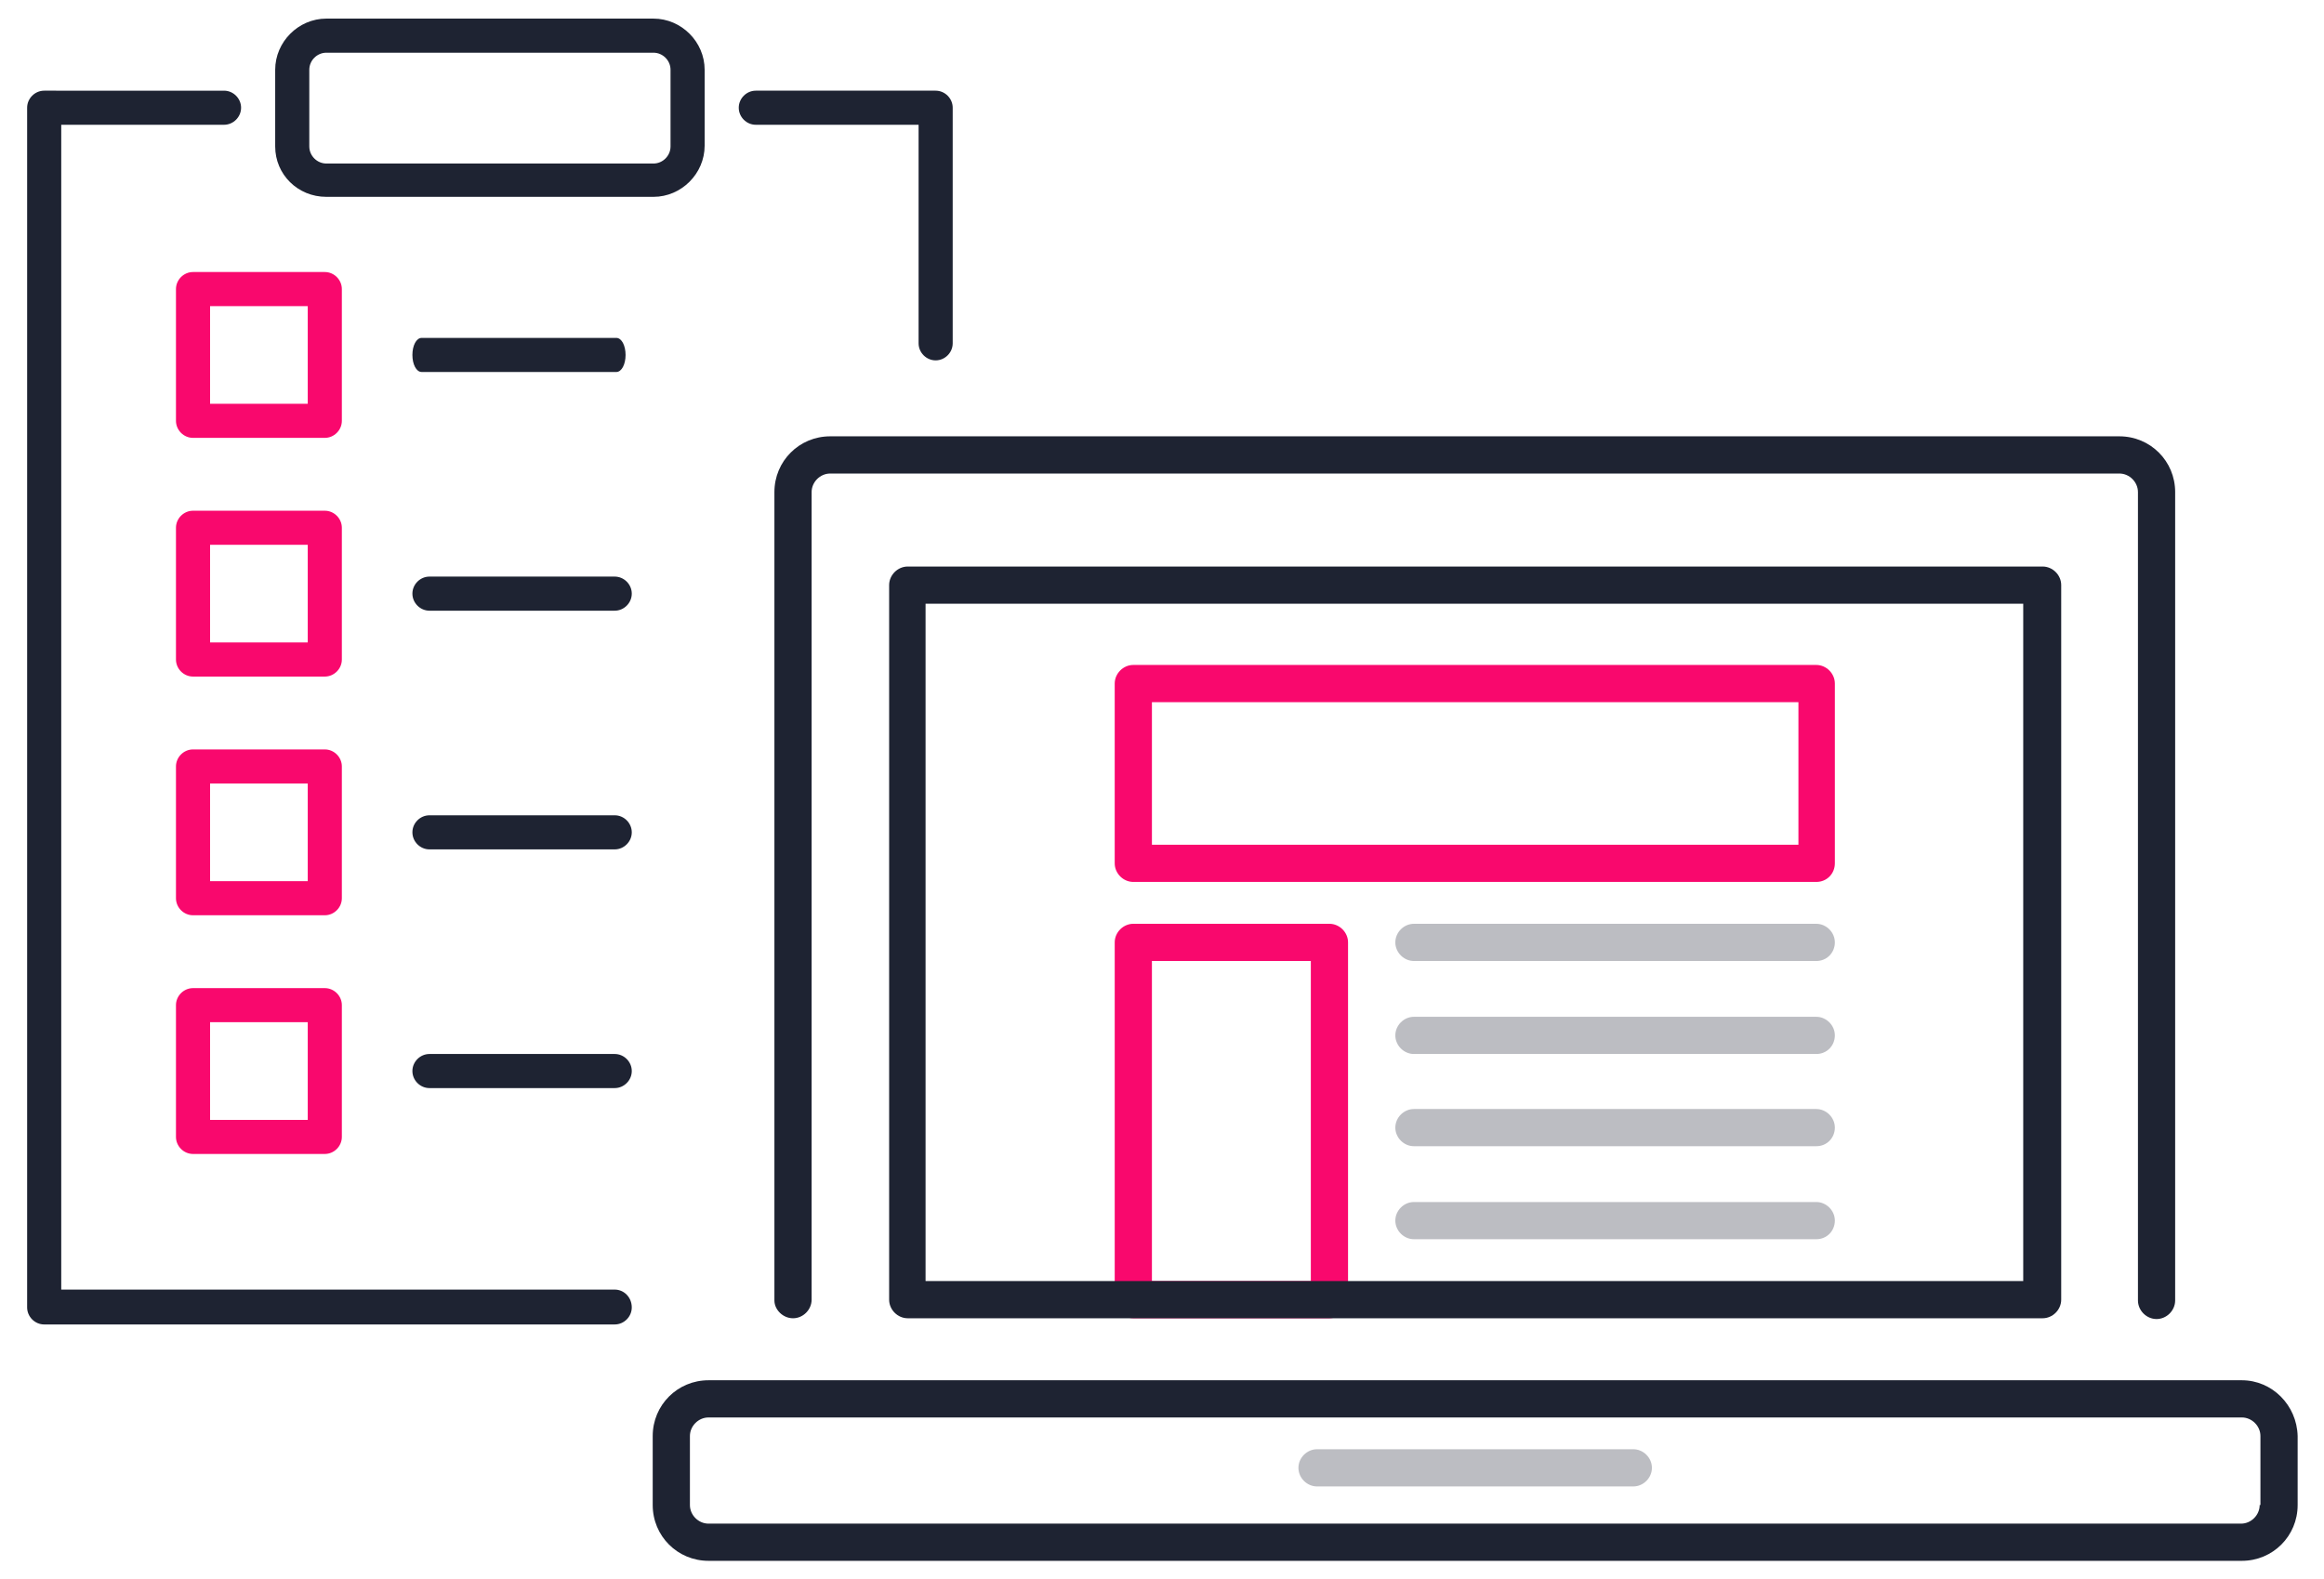 <?xml version="1.0" encoding="utf-8"?>
<!-- Generator: Adobe Illustrator 25.2.0, SVG Export Plug-In . SVG Version: 6.00 Build 0)  -->
<svg version="1.1" id="Ebene_1" xmlns="http://www.w3.org/2000/svg" xmlns:xlink="http://www.w3.org/1999/xlink" x="0px" y="0px"
	 viewBox="0 0 299.8 203.7" style="enable-background:new 0 0 299.8 203.7;" xml:space="preserve">
<style type="text/css">
	.st0{fill:#1E2332;}
	.st1{fill:#F6F6F6;}
	.st2{opacity:0.3;}
	.st3{fill:#CEDAE4;}
	.st4{opacity:0.2;fill:url(#SVGID_1_);}
	.st5{opacity:0.3;fill:url(#SVGID_2_);}
	.st6{opacity:0.3;fill:url(#SVGID_3_);}
	.st7{fill:#CEDAE5;}
	.st8{fill:#214274;}
	.st9{fill:#F90B6D;}
	.st10{opacity:0.1;fill:url(#SVGID_4_);}
	.st11{fill:#FFFFFF;stroke:url(#SVGID_5_);stroke-width:10;stroke-miterlimit:10;}
	.st12{fill:none;stroke:#FFFFFF;stroke-width:10.676;stroke-miterlimit:10;}
	.st13{fill:#FFFFFF;}
	.st14{fill:none;stroke:#EEEEEE;stroke-width:4.088;stroke-miterlimit:10;}
	.st15{fill:#EEEEEE;}
	.st16{fill:#F0F0F0;}
	.st17{fill:#FAFAFA;}
	.st18{opacity:0.4;}
	.st19{fill:none;stroke:#1E2332;stroke-width:1.756;stroke-linecap:round;stroke-linejoin:round;stroke-miterlimit:10;}
	.st20{opacity:0.5;fill:#FFFFFF;}
	.st21{fill:none;stroke:#1E2332;stroke-width:1.756;stroke-linejoin:round;stroke-miterlimit:10;}
	.st22{fill:none;stroke:#1E2332;stroke-width:1.844;stroke-linecap:round;stroke-linejoin:round;stroke-miterlimit:10;}
	.st23{opacity:0.1;fill:#212121;}
	.st24{opacity:0.15;fill:#212121;}
	.st25{fill:none;stroke:#58585A;stroke-width:1.736;stroke-miterlimit:10;}
	.st26{fill:#58585A;}
	.st27{fill:#1A171B;}
	.st28{fill:#D8D9DA;}
	.st29{fill:#009DDF;}
	.st30{fill:#E2004F;}
	.st31{fill:#003652;}
	.st32{fill:#E3E8EC;}
	.st33{fill:none;stroke:#FFFFFF;stroke-width:2;stroke-miterlimit:10;}
	.st34{fill:none;stroke:#58585A;stroke-width:2;stroke-miterlimit:10;}
	.st35{fill:#E3E8EC;stroke:#BEC3C7;stroke-miterlimit:10;}
	.st36{fill:none;stroke:#E3E8EC;stroke-width:2;stroke-miterlimit:10;}
	.st37{fill:#E3226E;}
	.st38{fill:#212121;}
	.st39{fill:none;stroke:#58585A;stroke-width:1.411;stroke-miterlimit:10;}
	.st40{fill:none;stroke:#202120;stroke-miterlimit:10;}
	.st41{fill:#202120;}
	.st42{fill:#3C3C3C;}
	.st43{fill:#656464;}
	.st44{opacity:0.2;fill:#E3226E;}
	.st45{fill:none;stroke:#1A171B;stroke-width:0.539;stroke-miterlimit:10;}
	.st46{fill:none;stroke:#1A171B;stroke-width:0.484;stroke-miterlimit:10;}
	.st47{fill:url(#SVGID_6_);}
	.st48{fill:none;stroke:#1A171B;stroke-miterlimit:10;}
	.st49{fill:none;stroke:#1A171B;stroke-miterlimit:10;stroke-dasharray:5.706,5.706;}
	.st50{fill:#5ABCBE;}
	.st51{fill:none;stroke:#1A171B;stroke-width:0.536;stroke-miterlimit:10;stroke-dasharray:3.216;}
	.st52{fill:url(#SVGID_7_);}
	.st53{fill:url(#SVGID_8_);}
	.st54{fill:none;stroke:#C7C7C7;stroke-width:0.5;stroke-miterlimit:10;}
	.st55{fill:url(#SVGID_9_);}
	.st56{fill:#3DA9C8;}
	.st57{opacity:0.6;fill:#3DA9C8;}
	.st58{opacity:0.7;fill:url(#SVGID_10_);}
	.st59{fill:none;stroke:#58585A;stroke-width:1.665;stroke-miterlimit:10;}
	.st60{fill:#B60044;}
	.st61{fill:#FFFFFF;stroke:#212121;stroke-width:2;stroke-miterlimit:10;}
	.st62{fill:none;stroke:#212121;stroke-width:2;stroke-miterlimit:10;}
	.st63{fill:none;stroke:#58585A;stroke-width:6;stroke-miterlimit:10;}
	.st64{fill:#FFFFFF;stroke:#212121;stroke-miterlimit:10;}
	.st65{fill:none;stroke:#212121;stroke-miterlimit:10;}
	.st66{fill:#FFFFFF;stroke:#212121;stroke-width:1.592;stroke-miterlimit:10;}
	.st67{fill:#FFFFFF;stroke:#212121;stroke-width:1.566;stroke-miterlimit:10;}
	.st68{fill:#666666;}
	.st69{fill:#777777;}
	.st70{fill:#999999;}
	.st71{fill:#BBBBBB;}
	.st72{fill:none;stroke:#E3226E;stroke-width:0.291;stroke-miterlimit:10;}
	.st73{fill:none;stroke:#E3226E;stroke-width:0.625;stroke-miterlimit:10;}
	.st74{fill:#FF1730;}
	.st75{fill:#00A23B;}
	.st76{fill:#6BBCC3;}
	.st77{fill:#1F93A3;}
	.st78{fill:#AAAAAA;}
	.st79{opacity:0.6;fill:#212121;}
	.st80{opacity:0.25;fill:#212121;}
	.st81{fill:url(#SVGID_11_);}
	.st82{fill:none;stroke:#222222;stroke-width:4.312;stroke-miterlimit:10;}
	.st83{fill:none;stroke:#58595B;stroke-width:2.97;stroke-linecap:round;stroke-linejoin:round;stroke-miterlimit:10;}
	.st84{fill:none;stroke:#E3226E;stroke-width:2.755;stroke-miterlimit:10;}
	.st85{fill:none;stroke:#E3226E;stroke-width:3.024;stroke-miterlimit:10;}
	.st86{fill:none;stroke:#E3226E;stroke-width:2.556;stroke-miterlimit:10;}
	.st87{fill:#222222;}
	.st88{fill:#821552;}
	.st89{fill:#F931A3;}
	.st90{fill:#E7E2F0;}
	.st91{fill:#00C1C3;}
	.st92{fill:#2D2D2D;}
	.st93{fill:none;stroke:#E3226E;stroke-width:3;stroke-miterlimit:10;}
	.st94{fill:#FFFFFF;stroke:#212121;stroke-width:3.734;stroke-miterlimit:10;}
	.st95{fill:none;stroke:#212121;stroke-width:3.734;stroke-miterlimit:10;}
	.st96{fill:#FFFFFF;stroke:#000000;stroke-width:3;stroke-miterlimit:10;}
	.st97{fill:#FFFFFF;stroke:#000000;stroke-width:10;stroke-miterlimit:10;}
	.st98{fill:url(#SVGID_12_);}
	.st99{fill:none;stroke:#E3226E;stroke-width:0.891;stroke-miterlimit:10;}
	.st100{fill:none;stroke:#E3226E;stroke-width:2;stroke-miterlimit:10;}
	.st101{fill:none;stroke:#FFFFFF;stroke-width:4;stroke-miterlimit:10;}
	.st102{fill:#F9086D;}
	.st103{fill:none;stroke:#4550E5;stroke-linecap:round;stroke-linejoin:round;stroke-miterlimit:10;}
	.st104{fill:#4550E5;}
	.st105{fill:none;stroke:#1E2332;stroke-width:2.178;stroke-linecap:round;stroke-linejoin:round;stroke-miterlimit:10;}
	.st106{fill:none;stroke:#E3226E;stroke-width:3.923;stroke-miterlimit:10;}
	.st107{opacity:0.5;}
	.st108{fill:none;stroke:#212121;stroke-width:2.561;stroke-miterlimit:10;}
	.st109{fill:none;stroke:#212121;stroke-width:3.993;stroke-miterlimit:10;}
	.st110{fill:none;stroke:#EEEEEE;stroke-width:3.842;stroke-miterlimit:10;}
	.st111{fill:none;stroke:#EEEEEE;stroke-width:4.425;stroke-miterlimit:10;}
	.st112{fill:none;stroke:#1A171B;stroke-width:5;stroke-miterlimit:10;}
	.st113{fill:none;stroke:#1A171B;stroke-width:6;stroke-miterlimit:10;}
	.st114{fill:#FFFFFF;stroke:url(#SVGID_13_);stroke-width:9;stroke-miterlimit:10;}
	.st115{fill:#FFFFFF;stroke:#1A171B;stroke-width:3;stroke-miterlimit:10;}
	.st116{fill:#FFFFFF;stroke:#1A171B;stroke-width:2.845;stroke-miterlimit:10;}
	.st117{fill:url(#SVGID_14_);}
	.st118{fill:#FFFFFF;stroke:url(#SVGID_15_);stroke-width:9;stroke-miterlimit:10;}
	.st119{fill:url(#SVGID_16_);}
	.st120{fill:#FFFFFF;stroke:url(#SVGID_17_);stroke-width:10;stroke-miterlimit:10;}
	.st121{fill:url(#SVGID_18_);}
	.st122{fill:url(#SVGID_19_);}
	.st123{fill:#FF8CAC;}
	.st124{fill:#FF6C6C;}
	.st125{fill:#0000CE;}
	.st126{fill:url(#SVGID_20_);}
	.st127{fill:url(#SVGID_21_);}
	.st128{fill:#CCE7FF;}
	.st129{fill:none;stroke:#4550E5;stroke-width:13.68;stroke-linecap:round;stroke-linejoin:round;stroke-miterlimit:10;}
	.st130{fill:none;stroke:#4550E5;stroke-width:13.68;stroke-linejoin:round;stroke-miterlimit:10;}
	.st131{fill:url(#SVGID_22_);}
	.st132{fill:url(#SVGID_23_);}
	.st133{fill:none;stroke:#1E2332;stroke-width:13;stroke-linecap:round;stroke-linejoin:round;stroke-miterlimit:10;}
	.st134{fill:none;stroke:#1E2332;stroke-width:14.764;stroke-linecap:round;stroke-linejoin:round;stroke-miterlimit:10;}
	.st135{fill:none;stroke:#1E2332;stroke-width:19;stroke-linecap:round;stroke-linejoin:round;stroke-miterlimit:10;}
	.st136{fill:#DCDCDC;}
	.st137{fill:#D1D9E1;}
	.st138{fill:none;stroke:#214274;stroke-width:4.7;stroke-linecap:round;stroke-linejoin:round;stroke-miterlimit:10;}
	.st139{fill:none;stroke:#214274;stroke-width:4.324;stroke-linecap:round;stroke-linejoin:round;stroke-miterlimit:10;}
	.st140{fill:none;stroke:#214274;stroke-miterlimit:10;}
	.st141{fill:#CDD8D8;}
	.st142{fill:#D1E9FF;}
	.st143{fill:none;stroke:#214274;stroke-width:4.758;stroke-linecap:round;stroke-linejoin:round;stroke-miterlimit:10;}
	.st144{fill:none;stroke:#FFFFFF;stroke-width:1.536;stroke-linecap:round;stroke-linejoin:round;stroke-miterlimit:10;}
	.st145{fill:none;stroke:#214274;stroke-width:1.536;stroke-linecap:round;stroke-linejoin:round;stroke-miterlimit:10;}
	.st146{fill:none;stroke:#214274;stroke-width:1.536;stroke-linecap:round;stroke-linejoin:round;}
	.st147{fill:none;stroke:#214274;stroke-width:1.536;stroke-linejoin:round;}
	.st148{fill:none;stroke:#214274;stroke-width:1.536;stroke-linecap:round;stroke-linejoin:round;stroke-dasharray:1.229,3.686;}
	.st149{opacity:0.3;fill:url(#SVGID_24_);}
	.st150{opacity:0.1;fill:url(#SVGID_25_);}
	.st151{opacity:5.000000e-02;fill:url(#SVGID_26_);}
	.st152{fill:#FA5F3D;}
	.st153{fill:#2A8AEA;}
	.st154{fill:#7BBEFF;}
	.st155{fill:#F70E6D;}
	.st156{fill:#CFD7DF;}
	.st157{fill:none;stroke:#214274;stroke-width:3.445;stroke-linecap:round;stroke-linejoin:round;stroke-miterlimit:10;}
	.st158{opacity:0.3;fill:#CEDAE4;}
	.st159{fill:url(#SVGID_27_);}
	.st160{fill:none;stroke:#FFFFFF;stroke-width:4.758;stroke-linecap:round;stroke-linejoin:round;stroke-miterlimit:10;}
	.st161{fill:none;stroke:#214274;stroke-width:4.758;stroke-linecap:round;stroke-linejoin:round;}
	.st162{fill:none;stroke:#214274;stroke-width:4.758;stroke-linejoin:round;}
	
		.st163{fill:none;stroke:#214274;stroke-width:4.758;stroke-linecap:round;stroke-linejoin:round;stroke-dasharray:3.807,11.42;}
	.st164{opacity:0.3;fill:url(#SVGID_28_);}
	.st165{opacity:0.3;fill:url(#SVGID_29_);}
	.st166{fill:none;stroke:#1E2332;stroke-miterlimit:10;}
	.st167{opacity:0.75;fill:#FFFFFF;}
	.st168{opacity:0.75;fill:#F9086D;}
	.st169{opacity:0.5;fill:#F9086D;}
	.st170{opacity:0.25;fill:#FFFFFF;}
	.st171{opacity:0.25;fill:#F9086D;}
	.st172{fill:#1D5048;}
	.st173{fill:#FE49B5;}
	.st174{opacity:0.75;fill:#FE49B5;}
	.st175{opacity:0.5;fill:#FE49B5;}
	.st176{opacity:0.25;fill:#FE49B5;}
	.st177{opacity:0.4;fill:#FFFFFF;}
	.st178{opacity:0.3;fill:#FFFFFF;}
	.st179{fill:#F9B087;}
	.st180{opacity:0.25;fill:#1E2332;}
	.st181{fill:#1E2332;stroke:#1E2332;stroke-miterlimit:10;}
	.st182{opacity:0.8;fill:#1E2332;}
	.st183{opacity:0.2;fill:#1E2332;}
	.st184{opacity:7.000000e-02;fill:#1E2332;}
	.st185{opacity:0.1;fill:#1E2332;}
	.st186{opacity:0.2;fill:none;stroke:#1E2332;stroke-width:15;stroke-miterlimit:10;}
	.st187{opacity:0.15;}
	.st188{opacity:0.3;fill:#1E2332;}
	.st189{fill:#846F75;}
	.st190{fill:#ED9ABC;}
</style>
<g>
	<path class="st102" d="M41.9,56.5h-17c-1.2,0-2.2-1-2.2-2.2v-17c0-1.2,1-2.2,2.2-2.2h17c1.2,0,2.2,1,2.2,2.2v17
		C44.1,55.5,43.1,56.5,41.9,56.5z M27.1,52.1h12.6V39.5H27.1V52.1z"/>
	<path class="st102" d="M41.9,87.3h-17c-1.2,0-2.2-1-2.2-2.2v-17c0-1.2,1-2.2,2.2-2.2h17c1.2,0,2.2,1,2.2,2.2v17
		C44.1,86.3,43.1,87.3,41.9,87.3z M27.1,82.9h12.6V70.3H27.1V82.9z"/>
	<path class="st102" d="M41.9,118.1h-17c-1.2,0-2.2-1-2.2-2.2v-17c0-1.2,1-2.2,2.2-2.2h17c1.2,0,2.2,1,2.2,2.2v17
		C44.1,117.1,43.1,118.1,41.9,118.1z M27.1,113.7h12.6v-12.6H27.1V113.7z"/>
	<path class="st102" d="M41.9,148.9h-17c-1.2,0-2.2-1-2.2-2.2v-17c0-1.2,1-2.2,2.2-2.2h17c1.2,0,2.2,1,2.2,2.2v17
		C44.1,147.9,43.1,148.9,41.9,148.9z M27.1,144.5h12.6v-12.6H27.1V144.5z"/>
	<path class="st0" d="M79.3,166.4H7.9V16.1h21c1.2,0,2.2-1,2.2-2.2s-1-2.2-2.2-2.2H5.7c-1.2,0-2.2,1-2.2,2.2v154.8
		c0,1.2,1,2.2,2.2,2.2h73.6c1.2,0,2.2-1,2.2-2.2C81.5,167.4,80.5,166.4,79.3,166.4z"/>
	<path class="st0" d="M97.5,16.1h21v28.2c0,1.2,1,2.2,2.2,2.2s2.2-1,2.2-2.2V13.9c0-1.2-1-2.2-2.2-2.2H97.5c-1.2,0-2.2,1-2.2,2.2
		S96.3,16.1,97.5,16.1z"/>
	<path class="st0" d="M42.1,25.4h42.2c3.6,0,6.6-3,6.6-6.6V9c0-3.6-3-6.6-6.6-6.6H42.1c-3.6,0-6.6,3-6.6,6.6v9.9
		C35.5,22.5,38.4,25.4,42.1,25.4z M39.9,9c0-1.2,1-2.2,2.2-2.2h42.2c1.2,0,2.2,1,2.2,2.2v9.9c0,1.2-1,2.2-2.2,2.2H42.1
		c-1.2,0-2.2-1-2.2-2.2V9z"/>
	<path class="st0" d="M54.4,43.6c-0.7,0-1.2,1-1.2,2.2c0,1.2,0.5,2.2,1.2,2.2h25.1c0.7,0,1.2-1,1.2-2.2c0-1.2-0.5-2.2-1.2-2.2H54.4z
		"/>
	<path class="st0" d="M79.3,74.4H55.4c-1.2,0-2.2,1-2.2,2.2c0,1.2,1,2.2,2.2,2.2h23.9c1.2,0,2.2-1,2.2-2.2
		C81.5,75.4,80.5,74.4,79.3,74.4z"/>
	<path class="st0" d="M79.3,105.2H55.4c-1.2,0-2.2,1-2.2,2.2s1,2.2,2.2,2.2h23.9c1.2,0,2.2-1,2.2-2.2S80.5,105.2,79.3,105.2z"/>
	<path class="st0" d="M79.3,136H55.4c-1.2,0-2.2,1-2.2,2.2c0,1.2,1,2.2,2.2,2.2h23.9c1.2,0,2.2-1,2.2-2.2
		C81.5,137,80.5,136,79.3,136z"/>
	<path class="st102" d="M171.5,170.1h-25.3c-1.3,0-2.4-1.1-2.4-2.4v-46.1c0-1.3,1.1-2.4,2.4-2.4h25.3c1.3,0,2.4,1.1,2.4,2.4v46.1
		C173.9,169,172.8,170.1,171.5,170.1z M148.6,165.3h20.5V124h-20.5V165.3z"/>
	<g>
		<path class="st0" d="M102.3,170.1c1.3,0,2.4-1.1,2.4-2.4V63.5c0-1.3,1.1-2.4,2.4-2.4h166.3c1.3,0,2.4,1.1,2.4,2.4v104.3
			c0,1.3,1.1,2.4,2.4,2.4s2.4-1.1,2.4-2.4V63.5c0-4-3.2-7.2-7.2-7.2H107.1c-4,0-7.2,3.2-7.2,7.2v104.3
			C99.9,169,101,170.1,102.3,170.1z"/>
		<path class="st0" d="M117.1,73.1c-1.3,0-2.4,1.1-2.4,2.4v92.2c0,1.3,1.1,2.4,2.4,2.4h146.4c1.3,0,2.4-1.1,2.4-2.4V75.5
			c0-1.3-1.1-2.4-2.4-2.4H117.1z M261.1,165.3H119.4V77.9h141.6V165.3z"/>
		<path class="st0" d="M289.2,178.1H91.4c-4,0-7.2,3.2-7.2,7.2v8.9c0,4,3.2,7.2,7.2,7.2h197.8c4,0,7.2-3.2,7.2-7.2v-8.9
			C296.3,181.3,293.1,178.1,289.2,178.1z M291.5,194.2c0,1.3-1.1,2.4-2.4,2.4H91.4c-1.3,0-2.4-1.1-2.4-2.4v-8.9
			c0-1.3,1.1-2.4,2.4-2.4h197.8c1.3,0,2.4,1.1,2.4,2.4V194.2z"/>
	</g>
	<path class="st188" d="M210.7,191.8h-40.8c-1.3,0-2.4-1.1-2.4-2.4c0-1.3,1.1-2.4,2.4-2.4h40.8c1.3,0,2.4,1.1,2.4,2.4
		C213.1,190.7,212,191.8,210.7,191.8z"/>
	<path class="st102" d="M234.3,113.8h-88.1c-1.3,0-2.4-1.1-2.4-2.4V88.2c0-1.3,1.1-2.4,2.4-2.4h88.1c1.3,0,2.4,1.1,2.4,2.4v23.2
		C236.7,112.7,235.7,113.8,234.3,113.8z M148.6,109H232V90.6h-83.4V109z"/>
	<path class="st188" d="M234.3,124h-51.9c-1.3,0-2.4-1.1-2.4-2.4s1.1-2.4,2.4-2.4h51.9c1.3,0,2.4,1.1,2.4,2.4S235.7,124,234.3,124z"
		/>
	<path class="st188" d="M234.3,136h-51.9c-1.3,0-2.4-1.1-2.4-2.4c0-1.3,1.1-2.4,2.4-2.4h51.9c1.3,0,2.4,1.1,2.4,2.4
		C236.7,134.9,235.7,136,234.3,136z"/>
	<path class="st188" d="M234.3,147.9h-51.9c-1.3,0-2.4-1.1-2.4-2.4c0-1.3,1.1-2.4,2.4-2.4h51.9c1.3,0,2.4,1.1,2.4,2.4
		C236.7,146.8,235.7,147.9,234.3,147.9z"/>
	<path class="st188" d="M234.3,159.9h-51.9c-1.3,0-2.4-1.1-2.4-2.4c0-1.3,1.1-2.4,2.4-2.4h51.9c1.3,0,2.4,1.1,2.4,2.4
		C236.7,158.8,235.7,159.9,234.3,159.9z"/>
</g>
</svg>
